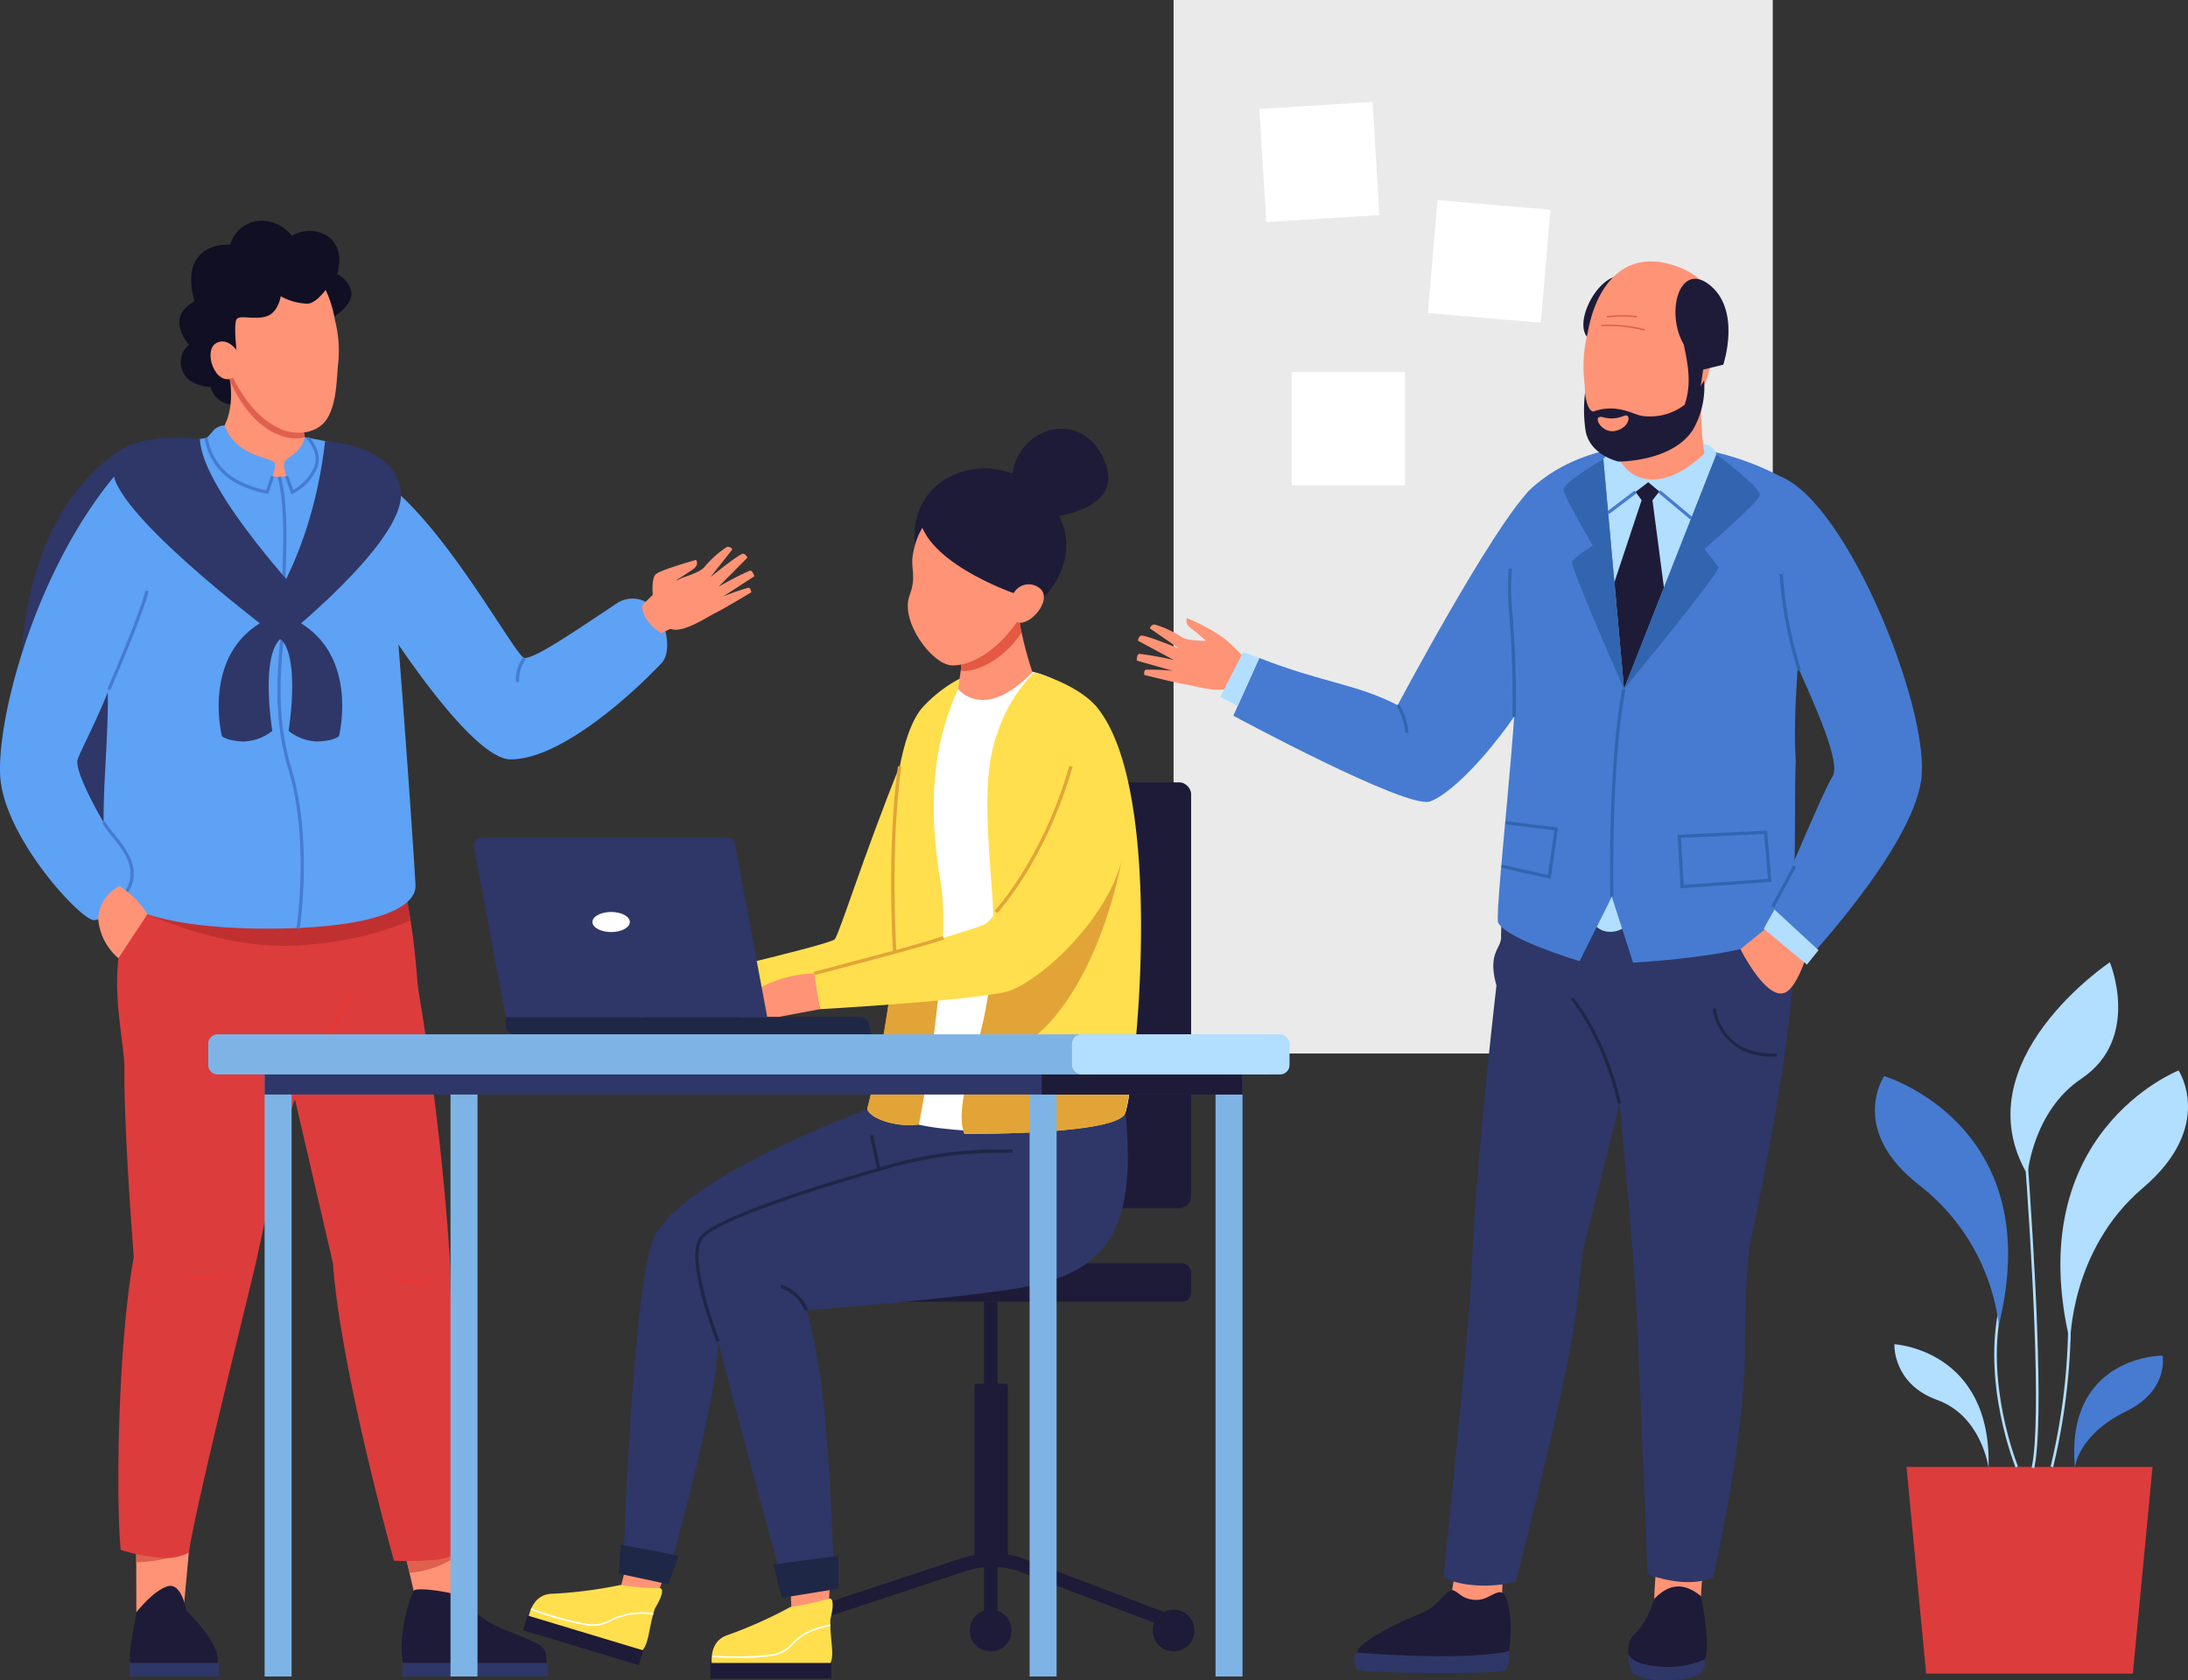 <svg xmlns="http://www.w3.org/2000/svg" width="278.432" height="213.869" viewBox="0 0 278.432 213.869">
  <rect x="0" y="0" width="278.432" height="213.869" fill="#333333" stroke="none"/>
  <g id="targer_illust02" transform="translate(-380.557 -126.154)">
    <rect id="長方形_24141" data-name="長方形 24141" width="76.251" height="134.092" transform="translate(529.898 126.154)" fill="#eaeaea"/>
    <g id="グループ_13738" data-name="グループ 13738" transform="translate(380.557 154.232)">
      <g id="グループ_13657" data-name="グループ 13657" transform="translate(17.336 168.904)">
        <g id="グループ_13656" data-name="グループ 13656">
          <g id="グループ_13655" data-name="グループ 13655">
            <g id="グループ_13654" data-name="グループ 13654">
              <g id="グループ_13653" data-name="グループ 13653">
                <g id="グループ_13652" data-name="グループ 13652">
                  <g id="グループ_13651" data-name="グループ 13651">
                    <path id="パス_54773" data-name="パス 54773" d="M353.473,273.418v1.353l.016,6.376,6.082-1.158.652-7.077-6.017.456Z" transform="translate(-353.473 -272.913)" fill="#ff9376"/>
                  </g>
                </g>
              </g>
            </g>
          </g>
        </g>
      </g>
      <g id="グループ_13664" data-name="グループ 13664" transform="translate(16.518 173.78)">
        <g id="グループ_13663" data-name="グループ 13663">
          <g id="グループ_13662" data-name="グループ 13662">
            <g id="グループ_13661" data-name="グループ 13661">
              <g id="グループ_13660" data-name="グループ 13660">
                <g id="グループ_13659" data-name="グループ 13659">
                  <g id="グループ_13658" data-name="グループ 13658">
                    <path id="パス_54774" data-name="パス 54774" d="M363.39,287.312H353.22s-.777-.714-.035-4.432c.357-1.793.509-2.972.509-2.972s2.09-2.715,3.935-3.3,2.417,3.056,2.417,3.056S366.042,285.315,363.39,287.312Z" transform="translate(-352.864 -276.546)" fill="#1e1b38"/>
                  </g>
                </g>
              </g>
            </g>
          </g>
        </g>
      </g>
      <g id="グループ_13671" data-name="グループ 13671" transform="translate(16.507 183.58)">
        <g id="グループ_13670" data-name="グループ 13670" transform="translate(0 0)">
          <g id="グループ_13669" data-name="グループ 13669">
            <g id="グループ_13668" data-name="グループ 13668">
              <g id="グループ_13667" data-name="グループ 13667">
                <g id="グループ_13666" data-name="グループ 13666">
                  <g id="グループ_13665" data-name="グループ 13665">
                    <rect id="長方形_24143" data-name="長方形 24143" width="11.352" height="1.732" transform="translate(11.352 1.732) rotate(180)" fill="#2e3768"/>
                  </g>
                </g>
              </g>
            </g>
          </g>
        </g>
      </g>
      <path id="パス_54775" data-name="パス 54775" d="M353.473,273.3v1.353a16.691,16.691,0,0,0,4.158-.554l-3.424-.848Z" transform="translate(-336.137 -103.893)" fill="#e0604f"/>
      <g id="グループ_13678" data-name="グループ 13678" transform="translate(51.416 167.273)">
        <g id="グループ_13677" data-name="グループ 13677">
          <g id="グループ_13676" data-name="グループ 13676">
            <g id="グループ_13675" data-name="グループ 13675">
              <g id="グループ_13674" data-name="グループ 13674">
                <g id="グループ_13673" data-name="グループ 13673">
                  <g id="グループ_13672" data-name="グループ 13672">
                    <path id="パス_54776" data-name="パス 54776" d="M378.864,273.557l.13.571.571,2.43.946,4.109,5.74-1.044-.587-5.234-.016-.228-.016-.082-.261-2.381Z" transform="translate(-378.864 -271.698)" fill="#ff9376"/>
                  </g>
                </g>
              </g>
            </g>
          </g>
        </g>
      </g>
      <g id="グループ_13685" data-name="グループ 13685" transform="translate(51.109 174.217)">
        <g id="グループ_13684" data-name="グループ 13684">
          <g id="グループ_13683" data-name="グループ 13683">
            <g id="グループ_13682" data-name="グループ 13682">
              <g id="グループ_13681" data-name="グループ 13681">
                <g id="グループ_13680" data-name="グループ 13680">
                  <g id="グループ_13679" data-name="グループ 13679">
                    <path id="パス_54777" data-name="パス 54777" d="M397.108,287.07l-17.992.129c-1.353-3.254.531-9.358,1.047-10.132.387-.6,5.718.322,6.233.789a10.909,10.909,0,0,0,4.688,3.883c.306.145.612.274.9.387H392a39.587,39.587,0,0,1,4.011,1.707,1.964,1.964,0,0,1,.886.982A7.069,7.069,0,0,1,397.108,287.07Z" transform="translate(-378.635 -276.872)" fill="#1e1b38"/>
                  </g>
                </g>
              </g>
            </g>
          </g>
        </g>
      </g>
      <g id="グループ_13692" data-name="グループ 13692" transform="translate(51.221 183.58)">
        <g id="グループ_13691" data-name="グループ 13691" transform="translate(0 0)">
          <g id="グループ_13690" data-name="グループ 13690">
            <g id="グループ_13689" data-name="グループ 13689">
              <g id="グループ_13688" data-name="グループ 13688">
                <g id="グループ_13687" data-name="グループ 13687">
                  <g id="グループ_13686" data-name="グループ 13686">
                    <rect id="長方形_24144" data-name="長方形 24144" width="18.457" height="1.732" transform="translate(18.457 1.732) rotate(180)" fill="#2e3768"/>
                  </g>
                </g>
              </g>
            </g>
          </g>
        </g>
      </g>
      <path id="パス_54778" data-name="パス 54778" d="M378.961,273.52l.57,2.429a13.014,13.014,0,0,0,6.1-2.169h.016l-.032-.228-.017-.081Z" transform="translate(-327.415 -103.818)" fill="#e0604f"/>
      <path id="パス_54779" data-name="パス 54779" d="M355.53,168.69c-20.31,12.766-13.021,54.719-4.052,53.664,6.017-.707,33.787,5.755,35.958-5.323s2.879-40.793-2.8-44.739S355.53,168.69,355.53,168.69Z" transform="translate(-339.895 -139.678)" fill="#2e3768"/>
      <path id="パス_54780" data-name="パス 54780" d="M374.625,170.685c8.241,2.06,19.791,23.852,20.987,23.975,1.307.133,6.519-3.447,11.778-6.951a3.61,3.61,0,0,1,4.848.783l.216.276c1.237,1.58,1.991,5.137.6,6.589-4.962,5.193-13.352,12.232-19.179,12.215-5.125-.015-16.017-17.264-16.017-17.264Z" transform="translate(-328.899 -138.993)" fill="#5da2f4"/>
      <g id="グループ_13693" data-name="グループ 13693" transform="translate(65.645 55.57)">
        <path id="パス_54781" data-name="パス 54781" d="M389.882,191.6a4.455,4.455,0,0,1,.868-2.894l-.33-.231a4.769,4.769,0,0,0-.937,3.181Z" transform="translate(-389.466 -188.475)" fill="#467bd1"/>
      </g>
      <g id="グループ_13700" data-name="グループ 13700" transform="translate(36.906 97.351)">
        <g id="グループ_13699" data-name="グループ 13699">
          <g id="グループ_13698" data-name="グループ 13698">
            <g id="グループ_13697" data-name="グループ 13697">
              <g id="グループ_13696" data-name="グループ 13696">
                <g id="グループ_13695" data-name="グループ 13695">
                  <g id="グループ_13694" data-name="グループ 13694">
                    <path id="パス_54782" data-name="パス 54782" d="M389.323,291.9c-.746-10.327-.715-33.243-.937-37.615a346.577,346.577,0,0,0-4.1-34.684l-16.229,11.8,5.456,23.544c.995,13.728,7.773,37.879,7.773,37.879a38.654,38.654,0,0,0,4.853-.072A8.574,8.574,0,0,0,389.323,291.9Z" transform="translate(-368.054 -219.603)" fill="#dd3c3c"/>
                  </g>
                </g>
              </g>
            </g>
          </g>
        </g>
      </g>
      <path id="パス_54783" data-name="パス 54783" d="M360.781,296.5c.988-6.479,7.559-32.664,8.461-36.579,2.049-8.894,4.421-23.4,6.89-23.827.768-.133,14.265-4.876,14.265-4.876-.624-8.575-.866-17.739-4.2-25.311-.961.05-27.464,1.419-27.554,1.415a5.192,5.192,0,0,1-3.874,4.278c-5.039,9-2.515,17.223-2.178,22.835-.1,8.265,1.19,24.422,1.19,24.422-2.119,11.726-2.243,31.64-1.662,37.284a24.476,24.476,0,0,0,5.255,1.02A6.548,6.548,0,0,0,360.781,296.5Z" transform="translate(-336.757 -126.94)" fill="#dd3c3c"/>
      <path id="パス_54784" data-name="パス 54784" d="M354.539,213.317s9.343,4.415,18.574,4.012,14.9-3.255,14.9-3.255l-.432-2.6Z" transform="translate(-335.773 -125.035)" fill="#c13030"/>
      <g id="グループ_13707" data-name="グループ 13707" transform="translate(13.143 27.145)">
        <g id="グループ_13706" data-name="グループ 13706">
          <g id="グループ_13705" data-name="グループ 13705">
            <g id="グループ_13704" data-name="グループ 13704">
              <g id="グループ_13703" data-name="グループ 13703">
                <g id="グループ_13702" data-name="グループ 13702">
                  <g id="グループ_13701" data-name="グループ 13701">
                    <path id="パス_54785" data-name="パス 54785" d="M390.084,224.812c.048,2.738-4.929,5.2-17.01,5.444-9.391.193-18.765-1.063-20.779-4.123a7.03,7.03,0,0,1-.564-1.031,10.186,10.186,0,0,1-.66-1.868c-1.193-4.606-.515-11.453-.242-17.88.048-1.289.1-2.561.1-3.785,0-.838-.016-1.644-.032-2.417-.419-9.922-1.467-24.95,1.321-26.98a25.134,25.134,0,0,1,9.519-4.043,40.983,40.983,0,0,1,16.414,0c4.751.95,7.41,3.3,7.636,4.333C386.975,177.89,390.051,223.2,390.084,224.812Z" transform="translate(-350.349 -167.297)" fill="#5da2f4"/>
                  </g>
                </g>
              </g>
            </g>
          </g>
        </g>
      </g>
      <g id="グループ_13729" data-name="グループ 13729" transform="translate(22.815)">
        <path id="パス_54786" data-name="パス 54786" d="M360.2,154.484c-4.98,2.058-1.392,5.857-1.392,5.857a2.777,2.777,0,0,0-.87,3.209c.7,2.138,3.592,2.161,3.592,2.161a3,3,0,0,0,2.488,2.215,3.447,3.447,0,0,0,2.969-1.582l-4.718-9.973Z" transform="translate(-357.555 -144.537)" fill="#100f23"/>
        <path id="パス_54787" data-name="パス 54787" d="M362.809,163.906c-3.849-4.542-4.9-9.338-3.592-11.66,1.357-2.423,4.413-2.093,4.413-2.093a4.326,4.326,0,0,1,3.274-3.007,4.9,4.9,0,0,1,4.589,1.874,4.314,4.314,0,0,1,4.4-.06c2.55,1.578,1.366,4.937,1.366,4.937a3.364,3.364,0,0,1,1.816,2.228c.266,2.011-3.063,3.687-3.063,3.687Z" transform="translate(-357.169 -147.073)" fill="#100f23"/>
        <g id="グループ_13717" data-name="グループ 13717" transform="translate(4.716 17.56)">
          <g id="グループ_13716" data-name="グループ 13716">
            <g id="グループ_13715" data-name="グループ 13715">
              <g id="グループ_13714" data-name="グループ 13714">
                <g id="グループ_13713" data-name="グループ 13713">
                  <g id="グループ_13712" data-name="グループ 13712">
                    <g id="グループ_13711" data-name="グループ 13711">
                      <g id="グループ_13710" data-name="グループ 13710">
                        <g id="グループ_13709" data-name="グループ 13709">
                          <g id="グループ_13708" data-name="グループ 13708">
                            <path id="パス_54788" data-name="パス 54788" d="M372.591,171.263c0-.034-.183-.683-.383-1.666v-.05a23.85,23.85,0,0,1-.45-2.764v-.017a14.516,14.516,0,0,1-.1-2.548,5.775,5.775,0,0,1,.184-1.365c.182-.766-.65-1.3-1.915-1.7a31.774,31.774,0,0,0-6.361-.933c-.867-.05-1.432-.066-1.432-.066a2.513,2.513,0,0,1,.149.583,18.858,18.858,0,0,1,.467,1.848c.016.15.05.3.066.434.017.183.051.349.067.515.434,4.847-1.813,6.516-1.813,6.516s2.448,5.547,8.294,5.135C374.076,174.856,372.591,171.263,372.591,171.263Z" transform="translate(-361.069 -160.156)" fill="#ff9376"/>
                          </g>
                        </g>
                      </g>
                    </g>
                  </g>
                </g>
              </g>
            </g>
          </g>
        </g>
        <path id="パス_54789" data-name="パス 54789" d="M371.78,169.021l.121.615c-2.032.65-6.533-.448-9.514-7.142-.016-.134-.05-.283-.066-.434l.3-.366,8.71,4.546v.017A23.842,23.842,0,0,0,371.78,169.021Z" transform="translate(-355.925 -142.07)" fill="#e0604f"/>
        <g id="グループ_13728" data-name="グループ 13728" transform="translate(4.562 4.417)">
          <g id="グループ_13727" data-name="グループ 13727">
            <g id="グループ_13726" data-name="グループ 13726">
              <g id="グループ_13725" data-name="グループ 13725">
                <g id="グループ_13724" data-name="グループ 13724">
                  <g id="グループ_13723" data-name="グループ 13723">
                    <g id="グループ_13722" data-name="グループ 13722">
                      <g id="グループ_13721" data-name="グループ 13721">
                        <g id="グループ_13720" data-name="グループ 13720">
                          <g id="グループ_13719" data-name="グループ 13719">
                            <g id="グループ_13718" data-name="グループ 13718">
                              <path id="パス_54790" data-name="パス 54790" d="M376.2,158.607c-.93-5.3-4.186-9.965-10.452-7.621-6.428,2.405-4.53,9-4.53,9l1.177,4.024s2.239,6.569,7.018,8.518c1.978.807,4.855.577,6.005-1.749,1.062-2.149.962-4.631,1.228-7.021A15.787,15.787,0,0,0,376.2,158.607Z" transform="translate(-360.954 -150.364)" fill="#ff9376"/>
                            </g>
                          </g>
                        </g>
                      </g>
                    </g>
                  </g>
                </g>
              </g>
            </g>
          </g>
        </g>
        <path id="パス_54791" data-name="パス 54791" d="M362.167,162.9a3.8,3.8,0,0,1,1.655-.2s-.4-3.483,0-4.071,2.239.11,3.78-.366,1.835-2.561,1.835-2.561a7.48,7.48,0,0,0,3.448.946c1.468-.146,3.11-2.972,3.11-2.972a9.374,9.374,0,0,0-7.843-3.67c-5.137.258-7.594,4.7-7.594,6.385a23.925,23.925,0,0,0,.7,4.447Z" transform="translate(-356.528 -146.071)" fill="#100f23"/>
        <path id="パス_54792" data-name="パス 54792" d="M363.919,159.76s-1.13-1.766-2.6-1.059c-1.858.891-.2,5.686,2.1,4.432C364.489,162.55,363.919,159.76,363.919,159.76Z" transform="translate(-356.543 -143.151)" fill="#ff9376"/>
      </g>
      <g id="グループ_13730" data-name="グループ 13730" transform="translate(37.34 98.552)">
        <path id="パス_54793" data-name="パス 54793" d="M368.758,233.856c1.047-3.111,7.1-13.048,7.158-13.147l-.342-.211c-.25.411-6.135,10.076-7.2,13.229Z" transform="translate(-368.377 -220.498)" fill="#e83636"/>
      </g>
      <path id="パス_54794" data-name="パス 54794" d="M366.527,185.271c-7.323,4.519-4.825,14.358-4.825,14.358s.628.608,2.69.679a6.086,6.086,0,0,0,3.722-1.35s-1.487-9.112.914-11.593S366.527,185.271,366.527,185.271Z" transform="translate(-333.462 -134.009)" fill="#2e3768"/>
      <path id="パス_54795" data-name="パス 54795" d="M370.135,167.611c-.595,2.254-2.443,2.493-2.632,3.3s.9,3.173.9,3.173,3.621-2.131,3.825-3.742S370.135,167.611,370.135,167.611Z" transform="translate(-331.344 -140.045)" fill="#5da2f4"/>
      <path id="パス_54796" data-name="パス 54796" d="M362.429,166.5c1.53,4.119,6.142,4.027,6.394,4.784s-.958,3.421-.958,3.421a11.179,11.179,0,0,1-5.659-2.9c-2.036-2.274-2.092-3.655-2.092-3.655s.468-.471.929-1.031A1.967,1.967,0,0,1,362.429,166.5Z" transform="translate(-333.865 -140.424)" fill="#5da2f4"/>
      <g id="グループ_13731" data-name="グループ 13731" transform="translate(26.045 27.711)">
        <path id="パス_54797" data-name="パス 54797" d="M368.054,174.794l.736-2.176-.385-.132-.624,1.846c-.744-.15-3.758-.85-5.4-2.631a7.375,7.375,0,0,1-2.015-3.982l-.408.031a7.656,7.656,0,0,0,2.123,4.229c1.966,2.135,5.643,2.761,5.8,2.786Z" transform="translate(-359.962 -167.719)" fill="#467bd1"/>
      </g>
      <g id="グループ_13732" data-name="グループ 13732" transform="translate(36.267 27.514)">
        <path id="パス_54798" data-name="パス 54798" d="M368.385,174.882l.2-.077a6.382,6.382,0,0,0,2.9-2.863c1.241-2.246-.842-4.349-.862-4.37l-.287.29c.076.077,1.882,1.907.792,3.883a6.4,6.4,0,0,1-2.5,2.589l-.662-1.824-.381.141Z" transform="translate(-367.578 -167.572)" fill="#467bd1"/>
      </g>
      <g id="グループ_13733" data-name="グループ 13733" transform="translate(35.3 32.555)">
        <path id="パス_54799" data-name="パス 54799" d="M369.69,228.928c.017-.113,1.709-11.327-1.032-20.361-1.965-6.48-1.4-12.446-.991-16.8a30.255,30.255,0,0,0,.23-4.15c-.071-1.166-.025-2.741.027-4.559.11-3.722.246-8.354-.625-11.724l-.395.1c.856,3.314.721,7.912.613,11.61-.054,1.829-.1,3.411-.028,4.6a29.907,29.907,0,0,1-.227,4.087c-.415,4.392-.981,10.4,1.008,16.96,2.711,8.946,1.035,20.069,1.019,20.18Z" transform="translate(-366.857 -171.328)" fill="#467bd1"/>
      </g>
      <path id="パス_54800" data-name="パス 54800" d="M362.346,167.813c.213,6.7,14.147,21.351,14.147,21.351l-3.778,4.216S353.157,178.89,351.4,172.638,362.346,167.813,362.346,167.813Z" transform="translate(-336.905 -140.024)" fill="#2e3768"/>
      <path id="パス_54801" data-name="パス 54801" d="M373.513,167.985c-1.719,15.192-8.362,23.193-8.362,23.193l2.8,2.094s15.524-12.326,15.209-18.6S373.513,167.985,373.513,167.985Z" transform="translate(-332.141 -139.917)" fill="#2e3768"/>
      <path id="パス_54802" data-name="パス 54802" d="M369.908,185.271c7.323,4.519,4.824,14.358,4.824,14.358s-.628.608-2.688.679a6.087,6.087,0,0,1-3.723-1.35s1.487-9.112-.914-11.593S369.908,185.271,369.908,185.271Z" transform="translate(-331.596 -134.009)" fill="#2e3768"/>
      <path id="パス_54803" data-name="パス 54803" d="M355.05,171.372c-9.838,11.892-14.766,30.044-14.481,37.853S350.8,227.8,352.508,227.8s6.715-4.547,3.978-8.244-6.443-10.518-6.064-12.128,7.288-13.356,6.867-21.791A63.429,63.429,0,0,0,355.05,171.372Z" transform="translate(-340.557 -138.758)" fill="#5da2f4"/>
      <path id="パス_54804" data-name="パス 54804" d="M352.588,210.181a11.517,11.517,0,0,1,3.547,3.578l-3.7,5.6a7.342,7.342,0,0,1-2.564-4.964A4.827,4.827,0,0,1,352.588,210.181Z" transform="translate(-337.369 -125.477)" fill="#ff9376"/>
      <g id="グループ_13734" data-name="グループ 13734" transform="translate(13.007 76.486)">
        <path id="パス_54805" data-name="パス 54805" d="M353.573,213.056c1.774-3-.283-5.538-1.786-7.392a12.765,12.765,0,0,1-1.181-1.607l-.357.2a13.01,13.01,0,0,0,1.221,1.666c1.506,1.86,3.382,4.174,1.753,6.929Z" transform="translate(-350.248 -204.058)" fill="#467bd1"/>
      </g>
      <g id="グループ_13735" data-name="グループ 13735" transform="translate(13.671 47.087)">
        <path id="パス_54806" data-name="パス 54806" d="M351.119,194.834c4.588-10.7,4.848-12.555,4.856-12.63l-.4-.048c-.009.074-.3,1.956-4.828,12.52Z" transform="translate(-350.743 -182.155)" fill="#467bd1"/>
      </g>
      <g id="グループ_13736" data-name="グループ 13736" transform="translate(23.856 133.794)">
        <path id="パス_54807" data-name="パス 54807" d="M360.44,247.713a10.033,10.033,0,0,0,3.384-.576l-.137-.383a9.774,9.774,0,0,1-5.251.336l-.1.395A8.921,8.921,0,0,0,360.44,247.713Z" transform="translate(-358.331 -246.755)" fill="#e83636"/>
      </g>
      <g id="グループ_13737" data-name="グループ 13737" transform="translate(50.051 134.355)">
        <path id="パス_54808" data-name="パス 54808" d="M380.188,248.091a8.146,8.146,0,0,0,2.788-.537l-.14-.381c-3.068,1.118-4.746.031-4.762.021l-.227.338A4.366,4.366,0,0,0,380.188,248.091Z" transform="translate(-377.847 -247.173)" fill="#e83636"/>
      </g>
      <path id="パス_54850" data-name="パス 54850" d="M401.406,185.056l1.4-1.356s-.207-2.078.379-2.628,5.129-1.824,5.129-1.824.451.591-.373,1.184c-.533.383-2.107,1.377-2.107,1.377l-.091,6.295-.671-.1-1.162.565a5.258,5.258,0,0,1-1.815-1.635A3.708,3.708,0,0,1,401.406,185.056Z" transform="translate(-319.734 -136.062)" fill="#ff9376"/>
      <path id="パス_54851" data-name="パス 54851" d="M402.353,185.144a24.145,24.145,0,0,1,1.65-2.927c1.008-1.523.706-1.024.706-1.024a1.038,1.038,0,0,1,0,1.217c-.468.557,1.549-.475,1.549-.475s2.247-.668,2.782-1.346a13.384,13.384,0,0,1,2.831-2.542.587.587,0,0,1,.726.3l-2.773,3.51s3.756-3.049,4.154-2.974a.792.792,0,0,1,.542.507l-3.663,3.7a40.2,40.2,0,0,1,4-2.062c.352.007.545.731.545.731l-3.976,2.577a27.77,27.77,0,0,1,3.219-1.122c.322.036.37.585.37.585s-3.517,2.115-4.636,2.666-3.678,2.315-5.307,2.076S402.353,185.144,402.353,185.144Z" transform="translate(-319.41 -136.486)" fill="#ff9376"/>
    </g>
    <path id="パス_54735" data-name="パス 54735" d="M474.7,178.409c-5.219-10.22,7.4-16.262,10.716-7.09C488,178.489,474.7,178.409,474.7,178.409Z" transform="translate(35.852 13.911)" fill="#1e1b38"/>
    <g id="グループ_13650" data-name="グループ 13650" transform="translate(525.213 159.427)">
      <path id="パス_54736" data-name="パス 54736" d="M532.185,172.621c-4.923,5-16.811,27.385-16.811,27.385-5.377-2.742-9.382-2.8-17.607-6l-3.309,7.342s22.125,11.955,25.034,10.916c4.341-1.549,14.148-13.7,15.731-20.9S532.185,172.621,532.185,172.621Z" transform="translate(-482.171 -143.525)" fill="#467bd1"/>
      <path id="パス_54737" data-name="パス 54737" d="M498.776,189.593a24.2,24.2,0,0,0-2.433-2.317,24.585,24.585,0,0,0-4.659-2.506,1.037,1.037,0,0,0,.353,1.165,26.154,26.154,0,0,1,2.064,1.73s-2.344.017-3.054-.474a13.415,13.415,0,0,0-3.45-1.605.59.59,0,0,0-.608.5l3.678,2.546s-4.482-1.82-4.841-1.631a.8.8,0,0,0-.37.644l4.584,2.468a40.368,40.368,0,0,0-4.428-.8c-.336.11-.307.86-.307.86l4.556,1.3a27.778,27.778,0,0,0-3.407-.133c-.3.128-.184.667-.184.667s3.981,1,5.213,1.195,4.193,1.141,5.682.436S498.776,189.593,498.776,189.593Z" transform="translate(-485.303 -139.368)" fill="#ff9376"/>
      <path id="パス_54738" data-name="パス 54738" d="M525.618,282.829a5.065,5.065,0,0,1-.322,2.338c-.258.73-19.068.463-19.025,0,0,0-.9-1.424.2-2.327S525.618,282.829,525.618,282.829Z" transform="translate(-478.248 -105.945)" fill="#2e3768"/>
      <path id="パス_54739" data-name="パス 54739" d="M541.009,274.277a22.352,22.352,0,0,0-.685,5.97c-.035.792-5.586,1.176-5.875,0s.384-4.147,0-7.025S541.009,274.277,541.009,274.277Z" transform="translate(-468.51 -109.459)" fill="#ff9376"/>
      <path id="パス_54740" data-name="パス 54740" d="M522.281,273.787a22.387,22.387,0,0,0-.683,5.971c-.036.791-6.444.6-6.444-.121,0-1.209.776-4.168.812-6.954C516,269.782,522.281,273.787,522.281,273.787Z" transform="translate(-475.088 -109.643)" fill="#ff9376"/>
      <path id="パス_54741" data-name="パス 54741" d="M514.376,298.711c2.31,1.186,6.233,1.342,9.217.531,0,0,5.067-19.822,6.908-29.671.962-5.185,1.582-12.279,1.582-12.279L536.8,238.41s1.49,15.865,1.875,21.67c.534,8.051,1.685,38.242,1.685,38.242,2.734.931,5.843,1.475,8.361.362,0,0,3.945-17.684,4.01-28.185s.57-13.712.57-13.712,4.482-20.481,5.476-33.2c.082-1.011-1.04.082-1.024-.832a45.393,45.393,0,0,0-.522-8.349,24.268,24.268,0,0,0-.995-4.255l-32.954-1.517a17.775,17.775,0,0,0-1.224,4.092,29.56,29.56,0,0,0-.34,4.632c-.1,1.353-1.727,2.013-.589,6,0,0-2.658,22.761-3.129,35.85C517.724,266.832,514.376,298.711,514.376,298.711Z" transform="translate(-475.355 -131.2)" fill="#2e3768"/>
      <path id="パス_54742" data-name="パス 54742" d="M531.99,282.561a4.473,4.473,0,0,0,.462,3.007s1.079,1.056,4.613.919c3.345-.129,4.231-.859,4.425-1.278a5.041,5.041,0,0,0,.154-1.372c-.034-1.035-.26-.65-.26-.65Z" transform="translate(-469.354 -105.902)" fill="#2e3768"/>
      <path id="パス_54743" data-name="パス 54743" d="M541.651,285.878c.811-1.493-.464-8.021-.464-8.021-1.976-1.633-3.9-1.82-5.946.306-1.933,5.594-3.381,3.77-3.349,6.938,0,0,.191,1.3,3.413,1.628A11.773,11.773,0,0,0,541.651,285.878Z" transform="translate(-469.361 -107.943)" fill="#1e1b38"/>
      <path id="パス_54744" data-name="パス 54744" d="M525.522,284.706c.595-3.683-.1-7.5-1.085-7.5s-1.762,1.125-3.366.974-1.866-.94-2.64-1.208-1.936,1.976-3.619,2.69c-9.151,3.883-8.6,5.212-8.6,5.212s3.738.413,10.21.479S525.522,284.706,525.522,284.706Z" transform="translate(-478.152 -107.822)" fill="#1e1b38"/>
      <g id="グループ_13623" data-name="グループ 13623" transform="translate(45.942 23.361)">
        <path id="パス_54745" data-name="パス 54745" d="M519.561,229.125c-.36-2.373,2.718-27.8,2.361-34.534-.928-17.637-.5-19.027,3.279-21.867,7.943-5.97,20.38-5.59,30.394-.319,5.733,3.017,1.017,23.4,1.858,36.134-.258,5.9.222,16.25-.839,20.906-.863,3.789-19.865,4.8-19.865,4.8l-2.7-8.416-4.1,8.221S520.663,231.307,519.561,229.125Z" transform="translate(-519.532 -168.348)" fill="#467bd1"/>
      </g>
      <g id="グループ_13624" data-name="グループ 13624" transform="translate(55.237 93.66)">
        <path id="パス_54746" data-name="パス 54746" d="M532.461,234.318l.4-.093c-2-8.664-6.052-13.456-6.092-13.5l-.31.264C526.5,221.035,530.484,225.759,532.461,234.318Z" transform="translate(-526.457 -220.724)" fill="#1f2747"/>
      </g>
      <path id="パス_54747" data-name="パス 54747" d="M532.171,199.447,543.93,169.57a1.922,1.922,0,0,0-2.537-1.2l-9.756.352c-.9,0-2.1,1.45-2.1,1.45Z" transform="translate(-470.166 -145.012)" fill="#b2deff"/>
      <g id="グループ_13625" data-name="グループ 13625" transform="translate(61.215 16.327)">
        <path id="パス_54748" data-name="パス 54748" d="M530.911,171.22c.462,2.474,4.593,5.973,10.917.118.07-.079.1-.118.1-.118a36.16,36.16,0,0,1-.306-8.112c-.2.228-.666,4.235-.953,4.472a7.29,7.29,0,0,1-4.533,1.586,6.842,6.842,0,0,1-4.819-1.725q-.044.981-.149,1.9c-.04.436-.089.854-.158,1.27C530.981,170.823,530.95,171.022,530.911,171.22Z" transform="translate(-530.911 -163.108)" fill="#ff9376"/>
      </g>
      <path id="パス_54749" data-name="パス 54749" d="M530.839,211.17l1.317,4.1a3.051,3.051,0,0,1-1.807.378,2.408,2.408,0,0,1-1.436-.617Z" transform="translate(-470.38 -130.333)" fill="#b2deff"/>
      <path id="パス_54750" data-name="パス 54750" d="M546.905,171.37c8.6,3.59,18.98,29.739,17.83,38.516s-14.845,23.32-14.845,23.32l-4.964-4.315s7.338-17.673,8.488-19.328-1.926-8.561-5.092-15.539S546.905,171.37,546.905,171.37Z" transform="translate(-464.9 -143.953)" fill="#467bd1"/>
      <path id="パス_54751" data-name="パス 54751" d="M545.743,214.225l-3.2,2.6s3.419,6.869,5.825,5.452c1.334-.785,2.374-4.027,2.374-4.027A7.625,7.625,0,0,0,545.743,214.225Z" transform="translate(-465.716 -129.288)" fill="#ff9376"/>
      <g id="グループ_13626" data-name="グループ 13626" transform="translate(73.277 95.059)">
        <path id="パス_54752" data-name="パス 54752" d="M547.566,227.935c-6.985,0-7.663-6.065-7.668-6.127l.405-.042c.026.24.655,5.761,7.255,5.761.157,0,.318,0,.483-.009l.016.408C547.891,227.932,547.724,227.935,547.566,227.935Z" transform="translate(-539.898 -221.766)" fill="#1f2747"/>
      </g>
      <path id="パス_54753" data-name="パス 54753" d="M531.812,198.213l5.081-12.908-1.459-11.132.877-1.106-1.416-1.184-1.614,1.23.775,1.06-3.466,10.435Z" transform="translate(-469.806 -143.778)" fill="#1e1b38"/>
      <g id="グループ_13627" data-name="グループ 13627" transform="translate(59.864 29.173)">
        <path id="パス_54754" data-name="パス 54754" d="M530.153,175.659l-.248-.325,3.486-2.656.248.325Z" transform="translate(-529.904 -172.678)" fill="#467bd1"/>
      </g>
      <g id="グループ_13628" data-name="グループ 13628" transform="translate(66.373 29.133)">
        <rect id="長方形_24142" data-name="長方形 24142" width="0.407" height="5.295" transform="translate(0 0.312) rotate(-50.099)" fill="#467bd1"/>
      </g>
      <path id="パス_54755" data-name="パス 54755" d="M531.5,199.118s12.41-15.037,12.028-15.539c-.247-.325-1.8-2.3-1.8-2.3s6.812-5.851,7.052-6.81-5.519-5.227-5.519-5.227Z" transform="translate(-469.495 -144.682)" fill="#3165af"/>
      <path id="パス_54756" data-name="パス 54756" d="M533.464,198.964s-6.855-15.551-6.629-16.282a15.025,15.025,0,0,1,2.662-1.966s-3.745-6.451-3.737-7.1c.012-.989,5.072-3.927,5.072-3.927Z" transform="translate(-471.459 -144.528)" fill="#3165af"/>
      <g id="グループ_13642" data-name="グループ 13642" transform="translate(56.829)">
        <path id="パス_54757" data-name="パス 54757" d="M532.929,152.4c-3.072-.927-6.777,5.852-4.66,7.856C529.737,161.649,532.929,152.4,532.929,152.4Z" transform="translate(-527.643 -150.473)" fill="#1e1b38"/>
        <g id="グループ_13639" data-name="グループ 13639">
          <g id="グループ_13638" data-name="グループ 13638">
            <g id="グループ_13637" data-name="グループ 13637">
              <g id="グループ_13636" data-name="グループ 13636">
                <g id="グループ_13635" data-name="グループ 13635">
                  <g id="グループ_13634" data-name="グループ 13634">
                    <g id="グループ_13633" data-name="グループ 13633">
                      <g id="グループ_13632" data-name="グループ 13632">
                        <g id="グループ_13631" data-name="グループ 13631">
                          <g id="グループ_13630" data-name="グループ 13630">
                            <g id="グループ_13629" data-name="グループ 13629">
                              <path id="パス_54758" data-name="パス 54758" d="M528.209,159.987c1.021-5.818,4.593-10.932,11.466-8.361,7.052,2.639,4.97,9.876,4.97,9.876l-1.292,4.413s-2.526,6.683-7.77,8.821c-2.17.885-3.637,1.29-5.857-1.395-2.082-2.519-1.715-5.08-2.007-7.7A17.345,17.345,0,0,1,528.209,159.987Z" transform="translate(-527.644 -150.943)" fill="#ff9376"/>
                            </g>
                          </g>
                        </g>
                      </g>
                    </g>
                  </g>
                </g>
              </g>
            </g>
          </g>
        </g>
        <path id="パス_54759" data-name="パス 54759" d="M537.431,160.949c.523,2.433,1.165,5.369-.138,8.346.487-.53,2.016-1.476,2.169-2.13l.444-3.013,2.558-.623s2.392-7.1-1.9-10.279C536.877,150.523,535.085,156.874,537.431,160.949Z" transform="translate(-524.656 -150.38)" fill="#1e1b38"/>
        <path id="パス_54760" data-name="パス 54760" d="M542.99,162.236a10.9,10.9,0,0,1-1.424,6.279c-2.667,4.121-9.488,4.04-9.488,4.04s-3.743-.85-4.188-4.045a17.933,17.933,0,0,1-.047-4.723s.17,2.211,1.027,2.415a6.213,6.213,0,0,1,2.744-.38c1.9.195,2.755.886,3.708.95a7.233,7.233,0,0,0,5.282-1.518A14.2,14.2,0,0,0,542.99,162.236Z" transform="translate(-527.62 -147.079)" fill="#1e1b38"/>
        <path id="パス_54761" data-name="パス 54761" d="M532.41,165.588c-2.118.825-2.817-.128-3.294.223s.668,2.192,2.368,1.652S533.239,165.264,532.41,165.588Z" transform="translate(-527.177 -145.946)" fill="#ff9376"/>
        <g id="グループ_13640" data-name="グループ 13640" transform="translate(2.283 8.036)">
          <path id="パス_54762" data-name="パス 54762" d="M534.808,157.7a.094.094,0,0,0,.021-.187,17.991,17.991,0,0,0-5.4-.554.1.1,0,0,0-.085.1.106.106,0,0,0,.1.085,17.621,17.621,0,0,1,5.337.552Z" transform="translate(-529.345 -156.93)" fill="#e0604f"/>
        </g>
        <g id="グループ_13641" data-name="グループ 13641" transform="translate(2.976 6.843)">
          <path id="パス_54763" data-name="パス 54763" d="M529.955,156.34h.016a14.107,14.107,0,0,1,3.663,0,.1.1,0,0,0,.1-.085.1.1,0,0,0-.085-.1,14.545,14.545,0,0,0-3.714,0,.094.094,0,0,0,.016.187Z" transform="translate(-529.861 -156.042)" fill="#e0604f"/>
        </g>
      </g>
      <path id="パス_54764" data-name="パス 54764" d="M496.134,188l-2.927,5.716,2.25,1.1,2.738-6.074Z" transform="translate(-482.599 -138.262)" fill="#b2deff"/>
      <path id="パス_54765" data-name="パス 54765" d="M544.744,214.847l5.5,4.567,1.475-1.835-5.606-5.174Z" transform="translate(-464.962 -129.91)" fill="#b2deff"/>
      <g id="グループ_13643" data-name="グループ 13643" transform="translate(33.036 56.364)">
        <path id="パス_54766" data-name="パス 54766" d="M511.049,196.613a7.2,7.2,0,0,0-1.132-3.441l.332-.235a7.481,7.481,0,0,1,1.207,3.66Z" transform="translate(-509.917 -192.937)" fill="#3165af"/>
      </g>
      <g id="グループ_13644" data-name="グループ 13644" transform="translate(47.232 39.074)">
        <path id="パス_54767" data-name="パス 54767" d="M521.475,198.944l-.408-.007c.111-5.758-.168-9.846-.369-12.833a33.408,33.408,0,0,1-.1-6.049l.4.051a33.335,33.335,0,0,0,.1,5.972C521.307,189.071,521.587,193.17,521.475,198.944Z" transform="translate(-520.494 -180.055)" fill="#3165af"/>
      </g>
      <g id="グループ_13645" data-name="グループ 13645" transform="translate(81.802 39.789)">
        <path id="パス_54768" data-name="パス 54768" d="M548.574,192.918a53.874,53.874,0,0,1-2.325-12.311l.408-.019a53.294,53.294,0,0,0,2.306,12.2Z" transform="translate(-546.249 -180.588)" fill="#3165af"/>
      </g>
      <g id="グループ_13646" data-name="グループ 13646" transform="translate(80.748 76.88)">
        <path id="パス_54769" data-name="パス 54769" d="M545.824,213.606l-.36-.194,2.787-5.19.36.194Z" transform="translate(-545.464 -208.222)" fill="#3165af"/>
      </g>
      <g id="グループ_13647" data-name="グループ 13647" transform="translate(60.231 54.395)">
        <path id="パス_54770" data-name="パス 54770" d="M530.2,217.916c0-.169-.337-16.978,1.549-26.446l.4.081c-1.879,9.424-1.546,26.188-1.542,26.356Z" transform="translate(-530.178 -191.47)" fill="#3165af"/>
      </g>
      <g id="グループ_13648" data-name="グループ 13648" transform="translate(68.831 72.456)">
        <path id="パス_54771" data-name="パス 54771" d="M536.966,212.26l-.381-6.809,11.382-.525.565,6.518Zm.048-6.421.338,5.985,10.736-.758-.5-5.712Z" transform="translate(-536.585 -204.926)" fill="#3165af"/>
      </g>
      <g id="グループ_13649" data-name="グループ 13649" transform="translate(46.371 71.245)">
        <path id="パス_54772" data-name="パス 54772" d="M526.151,211.379l-6.3-1.424.089-.4,5.869,1.328.822-5.691-6.233-.766.051-.4,6.643.817-.029.205Z" transform="translate(-519.852 -204.023)" fill="#3165af"/>
      </g>
    </g>
    <g id="グループ_13811" data-name="グループ 13811" transform="translate(407.059 185.774)">
      <g id="グループ_13809" data-name="グループ 13809">
        <g id="グループ_13739" data-name="グループ 13739" transform="translate(77.598 138.105)">
          <path id="パス_54809" data-name="パス 54809" d="M500.941,283.454l.611-1.607-20.628-7.837a12.674,12.674,0,0,0-7.661.1l-18.174,6.009.541,1.631,18.174-6.009a10.913,10.913,0,0,1,6.571-.1Z" transform="translate(-455.088 -273.467)" fill="#1e1b38"/>
        </g>
        <rect id="長方形_24145" data-name="長方形 24145" width="34.174" height="54.184" rx="1.481" transform="translate(125.072 94.146) rotate(180)" fill="#1e1b38"/>
        <rect id="長方形_24146" data-name="長方形 24146" width="43.852" height="4.906" rx="1.151" transform="translate(125.072 106.069) rotate(-180)" fill="#1e1b38"/>
        <path id="パス_54810" data-name="パス 54810" d="M452.524,276.007a39.149,39.149,0,0,0,.362,6.667c.459,1.7,4.466,2.607,4.46-2.922a32.566,32.566,0,0,1,.268-4.035Z" transform="translate(-378.371 -134.592)" fill="#ff9376"/>
        <g id="グループ_13740" data-name="グループ 13740" transform="translate(63.892 143.841)">
          <path id="パス_54811" data-name="パス 54811" d="M447.043,282.392a56.774,56.774,0,0,0,8.013-3.586,30.517,30.517,0,0,0,4.753-1.027c1.133-.412.3,2.612.3,2.612-.091,3.421,1.043,5.522-.974,6.506,0,0-12.613.412-13.915.348C445.219,287.244,444.069,283.36,447.043,282.392Z" transform="translate(-444.835 -277.74)" fill="#ffdf4d"/>
          <rect id="長方形_24147" data-name="長方形 24147" width="15.393" height="1.964" transform="translate(0 8.204)" fill="#1e1b38"/>
        </g>
        <g id="グループ_13741" data-name="グループ 13741" transform="translate(64.154 147.138)">
          <path id="パス_54812" data-name="パス 54812" d="M448.327,284.479a29.226,29.226,0,0,0,4.365-.276,4.089,4.089,0,0,0,2.593-1.416c.825-.824,1.761-1.758,4.817-2.39l-.04-.2c-3.114.644-4.117,1.644-4.919,2.447a3.919,3.919,0,0,1-2.482,1.36,41.176,41.176,0,0,1-7.575.172l-.013.2C445.1,284.378,446.528,284.479,448.327,284.479Z" transform="translate(-445.072 -280.197)" fill="#fff"/>
        </g>
        <path id="パス_54813" data-name="パス 54813" d="M437.55,273.978a39.059,39.059,0,0,0-1.579,6.487c-.051,1.76,3.522,3.784,5.115-1.51a32.508,32.508,0,0,1,1.421-3.785Z" transform="translate(-384.033 -135.187)" fill="#ff9376"/>
        <g id="グループ_13742" data-name="グループ 13742" transform="translate(40.056 142.121)">
          <path id="パス_54814" data-name="パス 54814" d="M430.682,277.578a56.729,56.729,0,0,0,8.707-1.119,30.394,30.394,0,0,0,4.848.389c1.2-.067-.47,2.588-.47,2.588-1.074,3.248-.595,5.588-2.809,5.946,0,0-12.2-3.247-13.423-3.684C427.535,281.7,427.555,277.647,430.682,277.578Z" transform="translate(-426.976 -276.459)" fill="#ffdf4d"/>
          <rect id="長方形_24148" data-name="長方形 24148" width="15.393" height="1.964" transform="translate(0.567 3.883) rotate(16.784)" fill="#1e1b38"/>
        </g>
        <g id="グループ_13743" data-name="グループ 13743" transform="translate(41.038 145.087)">
          <path id="パス_54815" data-name="パス 54815" d="M435.808,280.908a4.727,4.727,0,0,0,2.216-.6,8.851,8.851,0,0,1,5.412-.812l.017-.2a9.165,9.165,0,0,0-5.517.831,4.359,4.359,0,0,1-2.853.532,39.469,39.469,0,0,1-7.159-1.986l-.074.188a39.6,39.6,0,0,0,7.206,2A5.336,5.336,0,0,0,435.808,280.908Z" transform="translate(-427.85 -278.669)" fill="#fff"/>
        </g>
        <path id="パス_54816" data-name="パス 54816" d="M471.238,198.818c-4.616,11.468-7.647,21.267-8.253,22.02s-24.756,6.272-24.756,6.272v3.621s26.966-.73,29.429-2.77c2.365-1.962,7.3-15.351,7.3-15.351Z" transform="translate(-383.26 -160.908)" fill="#ffdf4d"/>
        <path id="パス_54817" data-name="パス 54817" d="M468.212,231.2S442.9,240.322,440.268,248.4s-3.657,41.668-3.657,41.668l5.608.879s6.971-24.149,6.467-30.919,31.346-14.558,31.346-14.558Z" transform="translate(-383.814 -149.826)" fill="#2e3768"/>
        <path id="パス_54818" data-name="パス 54818" d="M498.165,231.827c1.719,16.225-3.582,20.293-12.434,22.11-8.487,1.742-40.41,4.016-40.41,4.016s-3.586-8.487-.707-10.609,26.34-8.185,26.34-8.185l-5.1-7.961Z" transform="translate(-381.458 -149.826)" fill="#2e3768"/>
        <g id="グループ_13747" data-name="グループ 13747" transform="translate(84.399 25.546)">
          <g id="グループ_13746" data-name="グループ 13746">
            <g id="グループ_13745" data-name="グループ 13745">
              <g id="グループ_13744" data-name="グループ 13744">
                <path id="パス_54819" data-name="パス 54819" d="M460.155,245.433a25.554,25.554,0,0,0,9.15,2.651c13.017,1.515,23.073-1.75,23.159-2.023a13.79,13.79,0,0,0,.484-2.368l.017,0a20.772,20.772,0,0,0,.052-4.2c-.7-8.432-5.767-17.744-5.3-27.213.632-12.558,1.107-17.833,1.107-17.833a31.266,31.266,0,0,0-3.409-2.427c-2.157-1.119-5-3.31-11.532-2.015-2.647.525-4.145,2.33-5.771,3.531a14.979,14.979,0,0,0-1.942,4.447c-.749,2.334-1.589,5.3-1.965,6.652-1.56,5.525,2.084,7.28,2.084,7.28s-.04,1.131-.073,2.868a50.042,50.042,0,0,1-3.453,18.231C460.818,237.842,460.155,245.433,460.155,245.433Z" transform="translate(-460.155 -189.606)" fill="#fff"/>
              </g>
            </g>
          </g>
        </g>
        <g id="グループ_13750" data-name="グループ 13750" transform="translate(83.863 26.468)">
          <g id="グループ_13749" data-name="グループ 13749">
            <g id="グループ_13748" data-name="グループ 13748">
              <path id="パス_54820" data-name="パス 54820" d="M459.756,245.4c.533,1.392,4.225,2.337,6.562,1.925,0,0,.515-2.594,1.117-6.357,1.15-7.146,2.662-18.517,1.666-24.392-1.478-8.777-1.511-17.674,3.007-26.281a17.354,17.354,0,0,0-5.377,4.02c-3.659,4.276-4.346,18.207-3.8,26.3.5,7.3-.91,15.048-2.009,19.925C460.322,243.2,459.824,245,459.756,245.4Z" transform="translate(-459.756 -190.293)" fill="#ffdf4d"/>
            </g>
          </g>
        </g>
        <g id="グループ_13753" data-name="グループ 13753" transform="translate(95.882 26.015)">
          <g id="グループ_13752" data-name="グループ 13752">
            <g id="グループ_13751" data-name="グループ 13751">
              <path id="パス_54821" data-name="パス 54821" d="M469.043,248.639s19.753.189,20.492-2.7a57.518,57.518,0,0,0,1.082-6.871c1.392-12.574,2.079-36.536-4.723-44.747-2.388-2.886-7.884-4.483-8.022-4.364a19.786,19.786,0,0,0-4.688,7.868c-1.872,5.135-1.134,12.711-.652,19.564a65.511,65.511,0,0,1,.154,7.816,56.637,56.637,0,0,1-1.632,10.771c-.207.91-.911,2.9-1.478,5.135C468.87,243.8,468.338,246.819,469.043,248.639Z" transform="translate(-468.711 -189.955)" fill="#ffdf4d"/>
            </g>
          </g>
        </g>
        <g id="グループ_13796" data-name="グループ 13796" transform="translate(89.016)">
          <g id="グループ_13760" data-name="グループ 13760" transform="translate(5.862 16.615)">
            <g id="グループ_13759" data-name="グループ 13759">
              <g id="グループ_13758" data-name="グループ 13758">
                <g id="グループ_13757" data-name="グループ 13757">
                  <g id="グループ_13756" data-name="グループ 13756">
                    <g id="グループ_13755" data-name="グループ 13755">
                      <g id="グループ_13754" data-name="グループ 13754">
                        <path id="パス_54822" data-name="パス 54822" d="M468.073,187.728c.031.094.078.172.109.266a4.443,4.443,0,0,1,.283.846c.031.032.062.063.046.094a10.386,10.386,0,0,1,.345,1.911c.031.156.016.329.047.468a3.548,3.548,0,0,1-.063.8c-.031.157-.263,2-.357,2.247,0,0,3.188,4.388,9.483-2.079a45.556,45.556,0,0,1-1.3-4.692c-.031-.11-.062-.235-.094-.392a15.281,15.281,0,0,1-.36-2.333c.016-.438-.125-.219-.078-.689,0-.3.047-.58.078-.893v-.016l.016-.313-.188.047c-.267.047-.69.157-1.268.313-.329.094-.7.188-1.113.314C470.97,184.439,467.275,185.942,468.073,187.728Z" transform="translate(-467.963 -182.952)" fill="#ff9376"/>
                      </g>
                    </g>
                  </g>
                </g>
              </g>
            </g>
          </g>
          <g id="グループ_13767" data-name="グループ 13767" transform="translate(6.081 16.615)">
            <g id="グループ_13766" data-name="グループ 13766">
              <g id="グループ_13765" data-name="グループ 13765">
                <g id="グループ_13764" data-name="グループ 13764">
                  <g id="グループ_13763" data-name="グループ 13763">
                    <g id="グループ_13762" data-name="グループ 13762">
                      <g id="グループ_13761" data-name="グループ 13761">
                        <path id="パス_54823" data-name="パス 54823" d="M468.126,187.993a4.441,4.441,0,0,1,.283.846c.031.032.062.063.046.094a10.389,10.389,0,0,1,.345,1.911c.031.156.016.329.047.468a3.552,3.552,0,0,1-.063.8c3.054.22,6.5-2.786,7.735-4.917a15.284,15.284,0,0,1-.36-2.333c.016-.438-.125-.219-.078-.689,0-.3.047-.58.078-.893v-.016l.016-.313-.188.047c-.267.047-.69.157-1.268.313-.329.094-.7.188-1.113.314Z" transform="translate(-468.126 -182.952)" fill="#e55841"/>
                      </g>
                    </g>
                  </g>
                </g>
              </g>
            </g>
          </g>
          <g id="グループ_13774" data-name="グループ 13774" transform="translate(0.844)">
            <g id="グループ_13773" data-name="グループ 13773">
              <g id="グループ_13772" data-name="グループ 13772">
                <g id="グループ_13771" data-name="グループ 13771">
                  <g id="グループ_13770" data-name="グループ 13770">
                    <g id="グループ_13769" data-name="グループ 13769">
                      <g id="グループ_13768" data-name="グループ 13768">
                        <path id="パス_54824" data-name="パス 54824" d="M465.066,183.72c-4.173-11.658,8.179-16.7,14.952-10.433,9.04,8.361-1.569,17.639-5.663,16.929S465.066,183.72,465.066,183.72Z" transform="translate(-464.224 -170.573)" fill="#1e1b38"/>
                      </g>
                    </g>
                  </g>
                </g>
              </g>
            </g>
          </g>
          <g id="グループ_13781" data-name="グループ 13781" transform="translate(0 4.183)">
            <g id="グループ_13780" data-name="グループ 13780">
              <g id="グループ_13779" data-name="グループ 13779">
                <g id="グループ_13778" data-name="グループ 13778">
                  <g id="グループ_13777" data-name="グループ 13777">
                    <g id="グループ_13776" data-name="グループ 13776">
                      <g id="グループ_13775" data-name="グループ 13775">
                        <path id="パス_54825" data-name="パス 54825" d="M469.174,194.578c1.47.087,4.935-.75,8.319-5.506,4.107-5.77,3.7-14.206-4.264-15.3-3.338-.458-8.175.764-9.028,7.01-.2,1.458.5,2.59-.38,4.9C462.6,188.924,466.623,194.426,469.174,194.578Z" transform="translate(-463.595 -173.69)" fill="#ff9376"/>
                      </g>
                    </g>
                  </g>
                </g>
              </g>
            </g>
          </g>
          <g id="グループ_13788" data-name="グループ 13788" transform="translate(1.438 2.836)">
            <g id="グループ_13787" data-name="グループ 13787">
              <g id="グループ_13786" data-name="グループ 13786">
                <g id="グループ_13785" data-name="グループ 13785">
                  <g id="グループ_13784" data-name="グループ 13784">
                    <g id="グループ_13783" data-name="グループ 13783">
                      <g id="グループ_13782" data-name="グループ 13782">
                        <path id="パス_54826" data-name="パス 54826" d="M464.671,175.2c-.279,6.29,12.034,10.527,12.034,10.527l3.811.235s2.605-8.673-2.931-12.046S464.671,175.2,464.671,175.2Z" transform="translate(-464.667 -172.686)" fill="#1e1b38"/>
                      </g>
                    </g>
                  </g>
                </g>
              </g>
            </g>
          </g>
          <g id="グループ_13795" data-name="グループ 13795" transform="translate(12.927 14.702)">
            <g id="グループ_13794" data-name="グループ 13794">
              <g id="グループ_13793" data-name="グループ 13793">
                <g id="グループ_13792" data-name="グループ 13792">
                  <g id="グループ_13791" data-name="グループ 13791">
                    <g id="グループ_13790" data-name="グループ 13790">
                      <g id="グループ_13789" data-name="グループ 13789">
                        <path id="パス_54827" data-name="パス 54827" d="M473.776,182.7a2.2,2.2,0,0,1,3.307-.625c2.063,1.613-2.392,6.245-3.607,3.586A3.187,3.187,0,0,1,473.776,182.7Z" transform="translate(-473.226 -181.527)" fill="#ff9376"/>
                      </g>
                    </g>
                  </g>
                </g>
              </g>
            </g>
          </g>
        </g>
        <path id="パス_54828" data-name="パス 54828" d="M469.574,228.593c-.7,2.679-1.236,5.7-.531,7.523,0,0,19.753.189,20.492-2.7a57.517,57.517,0,0,0,1.082-6.871A139.774,139.774,0,0,1,469.574,228.593Z" transform="translate(-372.829 -151.418)" fill="#e2a437"/>
        <path id="パス_54829" data-name="パス 54829" d="M459.756,232.587c.533,1.392,4.225,2.337,6.562,1.925,0,0,.515-2.595,1.117-6.357-2.68-.086-4.862-.258-6.511-.429C460.322,230.389,459.824,232.193,459.756,232.587Z" transform="translate(-375.893 -151.015)" fill="#e2a437"/>
        <path id="パス_54830" data-name="パス 54830" d="M444.289,248.14c3.789,15.265,10.385,39.156,10.385,39.156l6.137-.854s-.378-18-1.819-27.282c-1.364-8.79-2.828-11.021-2.828-11.021Z" transform="translate(-381.186 -144.029)" fill="#2e3768"/>
        <g id="グループ_13797" data-name="グループ 13797" transform="translate(30.827 75.422)">
          <path id="パス_54831" data-name="パス 54831" d="M420.242,305.114h3.436V230.2h93.915v74.912h3.435V226.766H420.242Z" transform="translate(-420.242 -226.766)" fill="#7eb4e5"/>
        </g>
        <g id="グループ_13798" data-name="グループ 13798" transform="translate(7.17 75.422)">
          <path id="パス_54832" data-name="パス 54832" d="M402.617,305.114h3.435V230.2h93.915v74.912H503.4V226.766H402.617Z" transform="translate(-402.617 -226.766)" fill="#7eb4e5"/>
        </g>
        <g id="グループ_13800" data-name="グループ 13800" transform="translate(7.17 74.586)">
          <g id="グループ_13799" data-name="グループ 13799" transform="translate(0 0)">
            <rect id="長方形_24149" data-name="長方形 24149" width="124.443" height="5.108" transform="translate(124.443 5.108) rotate(180)" fill="#2e3768"/>
            <rect id="長方形_24150" data-name="長方形 24150" width="25.545" height="5.108" transform="translate(124.443 5.108) rotate(180)" fill="#1e1b38"/>
          </g>
        </g>
        <path id="パス_54833" data-name="パス 54833" d="M457.177,218.466a15.8,15.8,0,0,0-7.086,1.921,5.943,5.943,0,0,0-2.531,3.621h5.057l5.318-.995Z" transform="translate(-380.067 -154.184)" fill="#ff9376"/>
        <g id="グループ_13802" data-name="グループ 13802" transform="translate(33.798 47.004)">
          <path id="パス_54834" data-name="パス 54834" d="M472.018,224.8H426.546a1.056,1.056,0,0,1-1.056-1.056V222.6h45.1a1.219,1.219,0,0,1,1.166,1Z" transform="translate(-421.417 -199.775)" fill="#1f2747"/>
          <g id="グループ_13801" data-name="グループ 13801">
            <path id="パス_54835" data-name="パス 54835" d="M459.788,228.413H426.519l-4.047-21.661a.981.981,0,0,1,.964-1.16h31.275a.98.98,0,0,1,.964.8Z" transform="translate(-422.456 -205.593)" fill="#2e3768"/>
            <path id="パス_54836" data-name="パス 54836" d="M438.461,213.916c0,.706-1.067,1.278-2.382,1.278s-2.382-.572-2.382-1.278,1.067-1.279,2.382-1.279S438.461,213.21,438.461,213.916Z" transform="translate(-418.609 -203.182)" fill="#fff"/>
          </g>
        </g>
        <path id="パス_54837" data-name="パス 54837" d="M470.455,229.874h7.265s7.249-5.257,10.754-22.074l-16.387,11.3A56.637,56.637,0,0,1,470.455,229.874Z" transform="translate(-372.232 -157.834)" fill="#e2a437"/>
        <path id="パス_54838" data-name="パス 54838" d="M488.968,196.334c-6.472,12.124-10.351,22.316-12.543,23.439s-21.7,6.267-21.7,6.267l.758,4.547s21.466-1.212,24.353-2.425c4.329-1.819,11.552-8.632,13.815-15.763A14.211,14.211,0,0,0,488.968,196.334Z" transform="translate(-377.615 -161.758)" fill="#ffdf4d"/>
        <g id="グループ_13803" data-name="グループ 13803" transform="translate(100.081 37.851)">
          <path id="パス_54839" data-name="パス 54839" d="M472.15,217.529c.063-.066,6.177-6.668,9.6-18.637l-.413-.118c-3.393,11.861-9.438,18.4-9.5,18.459Z" transform="translate(-471.839 -198.774)" fill="#e2a437"/>
        </g>
        <g id="グループ_13804" data-name="グループ 13804" transform="translate(77.055 59.548)">
          <path id="パス_54840" data-name="パス 54840" d="M454.791,219.881c.57-.148,14.007-3.629,16.462-4.539l-.152-.4c-2.432.9-16.278,4.49-16.418,4.526Z" transform="translate(-454.684 -214.939)" fill="#e2a437"/>
        </g>
        <g id="グループ_13805" data-name="グループ 13805" transform="translate(61.977 84.848)">
          <path id="パス_54841" data-name="パス 54841" d="M446.157,260.154l.4-.157c-.04-.1-4-10.191-2.235-12.92,1.884-2.919,22.33-8.633,22.537-8.691l.193-.054-.039-.195c-.005-.02-.393-1.948-.933-4.35l-.419.094c.44,1.956.777,3.6.89,4.145-2.231.625-20.7,5.887-22.592,8.818C442.081,249.758,445.989,259.732,446.157,260.154Z" transform="translate(-443.45 -233.788)" fill="#1f2747"/>
        </g>
        <g id="グループ_13806" data-name="グループ 13806" transform="translate(85.254 86.695)">
          <path id="パス_54842" data-name="パス 54842" d="M460.944,237.91a50.7,50.7,0,0,1,16.068-2.317c.293,0,.585,0,.883.007l.007-.43c-.3-.005-.6-.007-.889-.007a51.167,51.167,0,0,0-16.221,2.343Z" transform="translate(-460.792 -235.164)" fill="#1f2747"/>
        </g>
        <path id="パス_54843" data-name="パス 54843" d="M459.125,273.685v4.193l-7.174,1.162-1.111-4.244Z" transform="translate(-378.945 -135.287)" fill="#1f2747"/>
        <path id="パス_54844" data-name="パス 54844" d="M443.824,274.04l-1.309,3.643-6.328-1.364.253-3.688Z" transform="translate(-383.958 -135.648)" fill="#1f2747"/>
        <g id="グループ_13807" data-name="グループ 13807" transform="translate(86.897 37.882)">
          <path id="パス_54845" data-name="パス 54845" d="M462.26,222.491l.429-.031c-.008-.128-.842-12.942.623-23.607l-.427-.056C461.416,209.505,462.252,222.362,462.26,222.491Z" transform="translate(-462.016 -198.797)" fill="#e2a437"/>
        </g>
        <path id="パス_54846" data-name="パス 54846" d="M468.256,221.043l-6.288.514-.8,4.868,6.492-.253Z" transform="translate(-375.409 -153.302)" fill="#e2a437"/>
        <path id="長方形_24151" data-name="長方形 24151" d="M0,0H133.846a1.2,1.2,0,0,1,1.2,1.2v2.71a1.2,1.2,0,0,1-1.2,1.2H0a0,0,0,0,1,0,0V0A0,0,0,0,1,0,0Z" transform="translate(135.044 77.139) rotate(180)" fill="#7eb4e5"/>
        <rect id="長方形_24152" data-name="長方形 24152" width="27.684" height="5.106" rx="1.198" transform="translate(137.597 77.139) rotate(180)" fill="#b2deff"/>
        <path id="パス_54847" data-name="パス 54847" d="M486.814,281.453a2.658,2.658,0,1,0,2.659-2.658A2.659,2.659,0,0,0,486.814,281.453Z" transform="translate(-366.633 -133.538)" fill="#1e1b38"/>
        <path id="パス_54848" data-name="パス 54848" d="M469.475,281.453a2.659,2.659,0,1,0,2.659-2.658A2.659,2.659,0,0,0,469.475,281.453Z" transform="translate(-372.567 -133.538)" fill="#1e1b38"/>
        <g id="グループ_13808" data-name="グループ 13808" transform="translate(98.709 106.069)">
          <rect id="長方形_24153" data-name="長方形 24153" width="1.718" height="41.573" fill="#1e1b38"/>
        </g>
        <rect id="長方形_24154" data-name="長方形 24154" width="4.244" height="22.468" rx="0.252" transform="translate(101.753 138.965) rotate(180)" fill="#1e1b38"/>
      </g>
      <g id="グループ_13810" data-name="グループ 13810" transform="translate(72.818 103.902)">
        <path id="パス_54849" data-name="パス 54849" d="M454.656,251.349l.387-.184a5.492,5.492,0,0,0-3.424-3.181l-.091.42A5.175,5.175,0,0,1,454.656,251.349Z" transform="translate(-451.527 -247.984)" fill="#1f2747"/>
      </g>
    </g>
    <path id="パス_54852" data-name="パス 54852" d="M378.512,189.447c-.456-5.641-.7-8.558-.7-8.558Z" transform="translate(3.122 18.731)" fill="#467bd1"/>
    <rect id="長方形_24155" data-name="長方形 24155" width="14.427" height="14.426" transform="translate(540.809 140.02) rotate(-3.54)" fill="#fff"/>
    <rect id="長方形_24156" data-name="長方形 24156" width="14.427" height="14.427" transform="translate(563.483 151.628) rotate(4.865)" fill="#fff"/>
    <rect id="長方形_24157" data-name="長方形 24157" width="14.426" height="14.426" transform="translate(544.93 173.504)" fill="#fff"/>
    <g id="グループ_13815" data-name="グループ 13815" transform="translate(619.148 248.633)">
      <path id="パス_54853" data-name="パス 54853" d="M587.088,291.568H560.782l-2.5-26.305h31.31Z" transform="translate(-554.265 -201.029)" fill="#dd3c3c"/>
      <path id="パス_54854" data-name="パス 54854" d="M574.123,262.3c-6.389-26.748,13.793-34.63,13.793-34.63s4.712,7.091-4.558,14.963S574.123,262.3,574.123,262.3Z" transform="translate(-549.272 -213.894)" fill="#b2deff"/>
      <path id="パス_54855" data-name="パス 54855" d="M574.273,268.988C573,254.693,585.43,254.7,585.43,254.7s.85,4.42-4.59,7.071C574.571,264.83,574.273,268.988,574.273,268.988Z" transform="translate(-548.824 -204.642)" fill="#467bd1"/>
      <path id="パス_54856" data-name="パス 54856" d="M569.118,269.356c.425-15.049-11.983-15.728-11.983-15.728s-.255,5.033,5.439,7.091S569.118,269.356,569.118,269.356Z" transform="translate(-554.658 -205.01)" fill="#b2deff"/>
      <path id="パス_54857" data-name="パス 54857" d="M570.307,244.434c-8.436-14.407,10.481-27.028,10.481-27.028s4.032,9.677-3.617,14.813C570.951,236.392,570.307,244.434,570.307,244.434Z" transform="translate(-550.891 -217.406)" fill="#b2deff"/>
      <g id="グループ_13812" data-name="グループ 13812" transform="translate(19.012 24.04)">
        <path id="パス_54858" data-name="パス 54858" d="M570.722,275.657l-.329-.07c1.3-6.163-.031-27.86-.94-40.245l.334-.026C570.7,247.72,572.03,269.452,570.722,275.657Z" transform="translate(-569.454 -235.317)" fill="#b2deff"/>
      </g>
      <g id="グループ_13813" data-name="グループ 13813" transform="translate(15.182 43.504)">
        <path id="パス_54859" data-name="パス 54859" d="M569.318,270.613c-.044-.107-4.392-10.812-2-20.795l.326.079c-2.368,9.879,1.939,20.482,1.982,20.587Z" transform="translate(-566.601 -249.818)" fill="#b2deff"/>
      </g>
      <g id="グループ_13814" data-name="グループ 13814" transform="translate(22.354 47.083)">
        <path id="パス_54860" data-name="パス 54860" d="M572.269,269.676l-.325-.081a80.464,80.464,0,0,0,2.225-17.108l.336,0A80.718,80.718,0,0,1,572.269,269.676Z" transform="translate(-571.944 -252.485)" fill="#b2deff"/>
      </g>
      <path id="パス_54861" data-name="パス 54861" d="M571.051,259.877c6.3-25.438-14.58-31.675-14.58-31.675s-4.675,6.841,4.577,13.967A26.691,26.691,0,0,1,571.051,259.877Z" transform="translate(-555.289 -213.711)" fill="#467bd1"/>
    </g>
  </g>
</svg>
